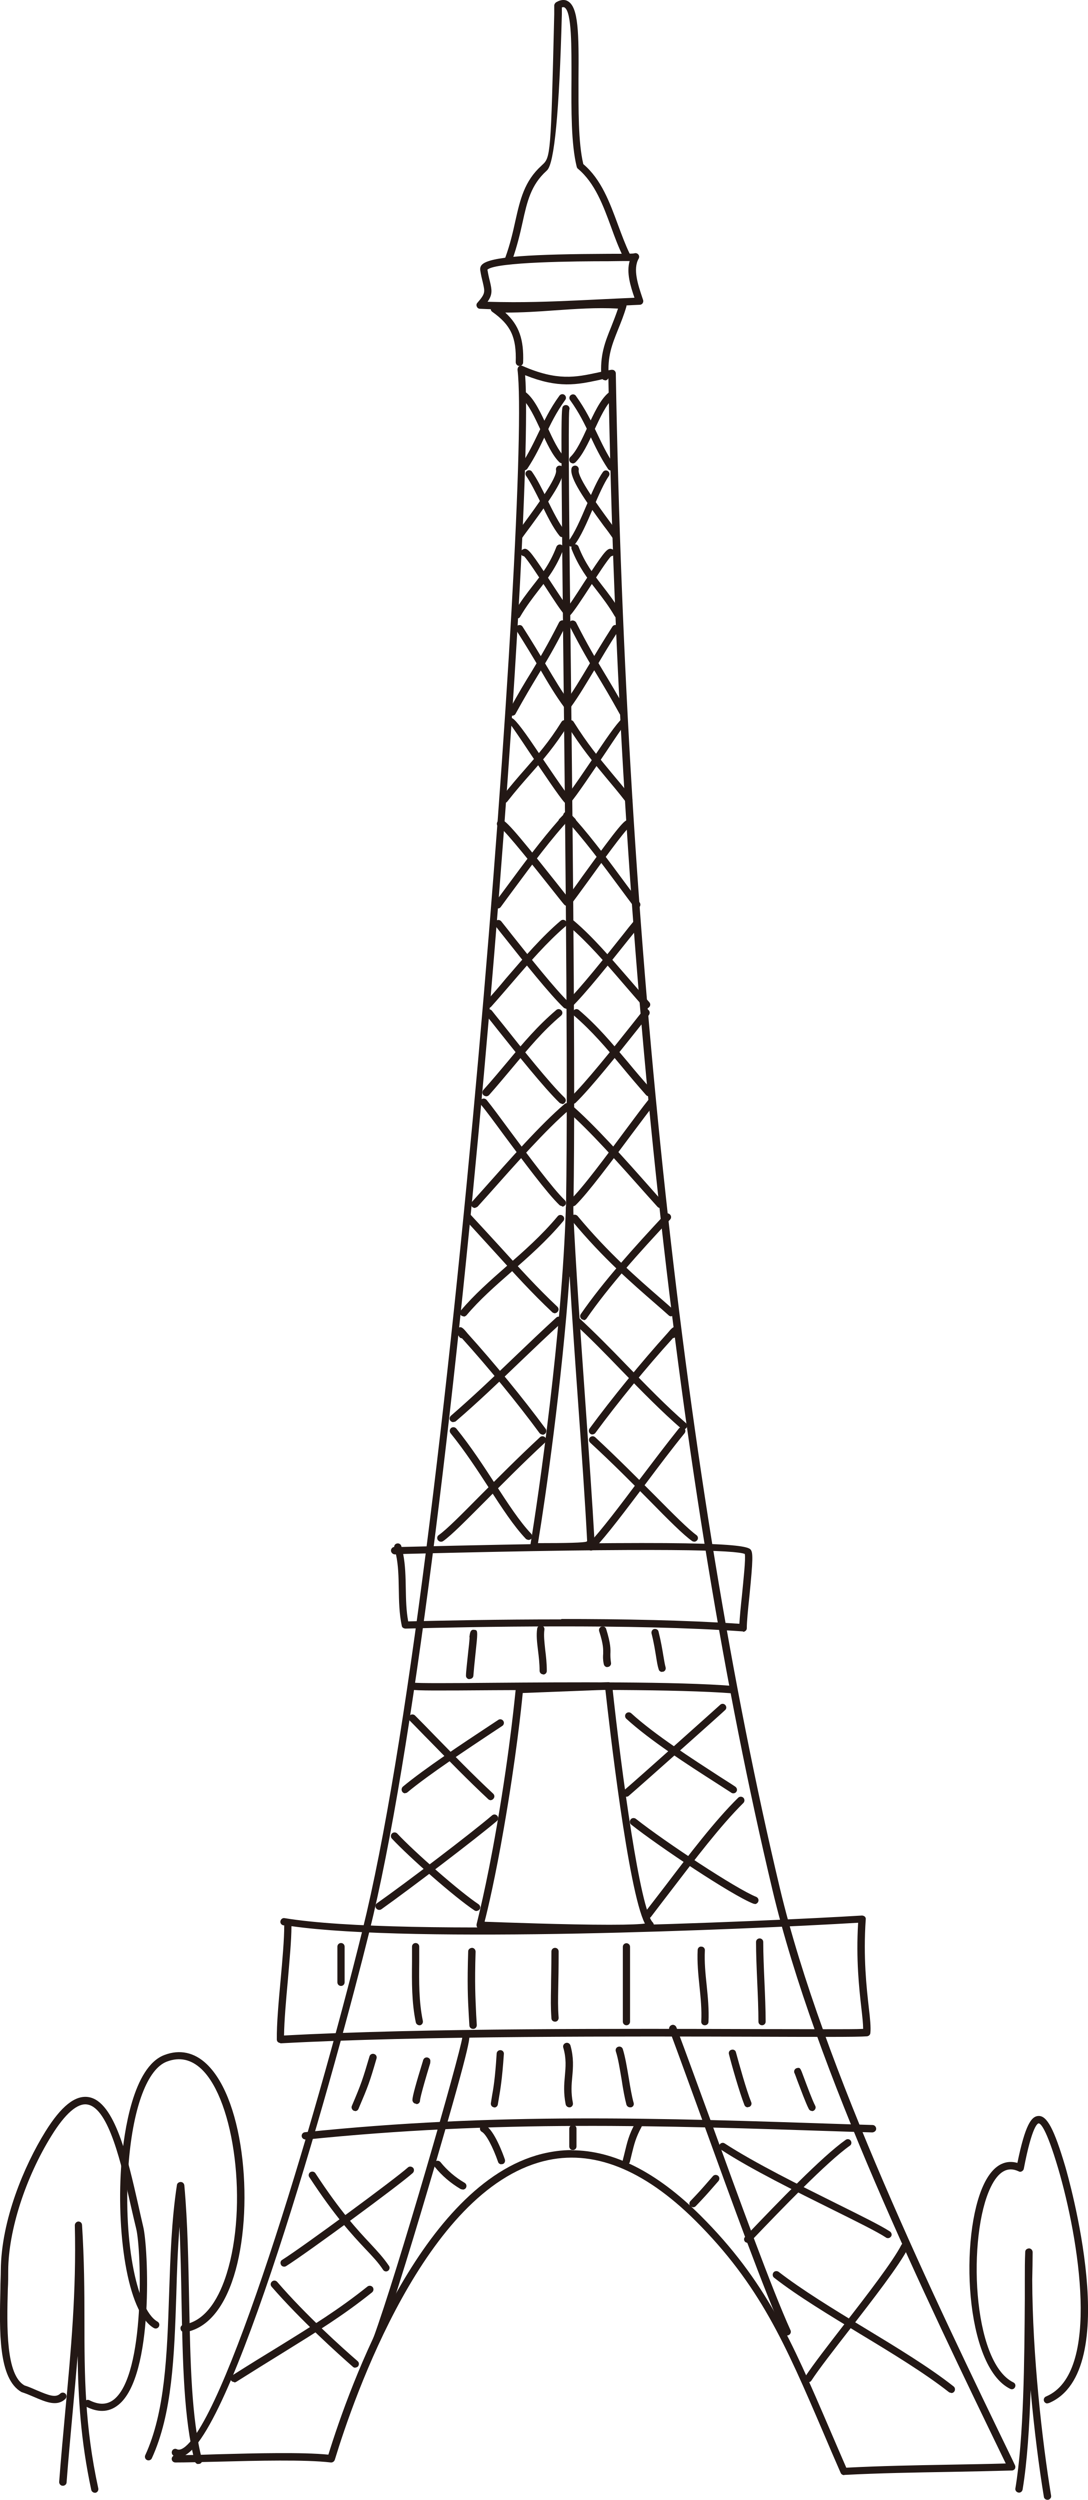 <?xml version="1.0" encoding="UTF-8"?><svg id="_レイヤー_2" xmlns="http://www.w3.org/2000/svg" viewBox="0 0 54.24 124.59"><defs><style>.cls-1{fill:#231815;}</style></defs><g id="_レイヤー_1-2"><g><path class="cls-1" d="M42.08,123.36c-.07,0-.14-.04-.17-.11-.31-.71-.6-1.38-.87-2.02-1.9-4.43-3.16-7.35-6.38-10.56-2.59-2.57-5.13-3.57-7.55-2.96-5.91,1.48-9.47,11.77-10.42,14.89-.03,.08-.11,.14-.2,.13-1.26-.15-3.67-.09-5.61-.04-.86,.02-1.6,.04-2.14,.04-.1,0-.18-.08-.18-.18,0-.07,.04-.12,.09-.16-.08-.05-.11-.15-.07-.24,.04-.09,.15-.13,.24-.08,.04,.02,.11,.04,.23-.01,2.02-.93,6.58-15.98,9.02-25.86,4.42-17.85,8.41-72.2,7.73-77.77,0-.07,.02-.13,.07-.17,.05-.04,.12-.05,.18-.02,1.73,.76,2.66,.56,3.74,.33,.22-.05,.45-.1,.69-.14,.05,0,.11,0,.15,.04,.04,.03,.07,.08,.07,.14,.5,28.6,3.4,55.41,8.18,75.5,2.12,8.92,7.81,20.68,11.58,28.46l.14,.3c.03,.06,.02,.12,0,.17-.03,.05-.09,.09-.15,.09-1.05,.03-2.08,.05-3.12,.07-1.72,.03-3.49,.06-5.23,.15,0,0,0,0,0,0Zm-13.58-16.19c2.1,0,4.24,1.09,6.41,3.24,3.27,3.26,4.54,6.21,6.46,10.68,.26,.6,.53,1.24,.82,1.9,1.71-.09,3.44-.12,5.12-.15,.94-.02,1.88-.03,2.83-.06l-.02-.04c-4-8.26-9.48-19.57-11.61-28.54-4.77-20.06-7.67-46.82-8.18-75.36-.16,.03-.32,.06-.47,.1-1.08,.23-2.02,.43-3.68-.24,.52,7.02-3.41,60.01-7.77,77.59-1.57,6.35-6.61,24.65-9.17,26.07,.46,0,1.01-.02,1.62-.04,1.88-.05,4.19-.11,5.51,.02,1.03-3.33,4.63-13.48,10.64-14.99,.49-.12,.99-.19,1.49-.19Z"/><path class="cls-1" d="M13.98,101.83s-.09-.02-.12-.05c-.04-.03-.06-.08-.06-.13-.01-.77,.09-1.89,.19-2.98,.09-.99,.18-2.01,.18-2.71,0,0,0,0,0,0-.01,0-.03,0-.04,0-.1-.02-.17-.11-.15-.21,.02-.1,.11-.17,.21-.15,5.91,.98,24.2,.15,28.78-.13,.05,0,.1,.02,.14,.05,.04,.04,.06,.09,.05,.14-.13,1.89,.04,3.39,.15,4.38,.07,.58,.11,1.01,.08,1.29-.01,.09-.08,.15-.17,.16-.49,.04-2.56,.03-5.43,.02-6.31-.02-16.86-.05-23.8,.33,0,0,0,0-.01,0Zm.55-5.83c0,.72-.1,1.73-.18,2.7-.09,.99-.18,2.01-.19,2.75,6.95-.38,17.38-.34,23.63-.32,2.61,0,4.57,.02,5.24-.01,0-.25-.04-.61-.09-1.05-.11-.97-.27-2.41-.16-4.24-5.71,.34-22.12,1.04-28.25,.17Z"/><path class="cls-1" d="M37.04,81.31s0,0-.01,0c-5.42-.39-13.57-.23-16.82-.14-.1-.01-.17-.06-.18-.14-.13-.61-.14-1.24-.15-1.84-.01-.6-.02-1.17-.14-1.72h-.06c-.09,0-.18-.08-.19-.18,0-.1,.07-.18,.16-.19,0-.08,.05-.15,.13-.17,.1-.03,.2,.03,.23,.13,0,.01,0,.02,.01,.04h.02c14.83-.37,17.1-.15,17.37,.12,.14,.14,.13,.51-.05,2.34-.07,.65-.13,1.27-.13,1.59,0,.05-.02,.1-.06,.13-.03,.03-.08,.05-.12,.05Zm-9.06-.62c3.01,0,6.25,.06,8.88,.24,.02-.35,.07-.88,.13-1.43,.07-.73,.19-1.81,.14-2.05-.41-.18-3.76-.34-17.03,0,.11,.57,.12,1.16,.13,1.73,.01,.54,.02,1.09,.12,1.63,1.68-.04,4.53-.1,7.63-.1Z"/><path class="cls-1" d="M30.38,96.29c-2.49,0-6.41-.16-6.45-.16-.06,0-.11-.03-.14-.07-.03-.04-.04-.1-.03-.16,0-.02,.48-1.83,1-4.85,.7-4.03,.94-6.83,.95-6.86,0-.09,.08-.16,.17-.17l4.45-.18c.1,0,.18,.07,.19,.16,.47,4.41,1.4,11.19,2.02,11.81,.05,.05,.08,.16,.05,.23-.06,.14-.1,.24-2.22,.24Zm-6.21-.51c.87,.03,4.07,.15,6.21,.15,1.07,0,1.55-.03,1.77-.06-.84-1.63-1.79-10.02-1.97-11.65l-4.12,.16c-.06,.65-.33,3.23-.94,6.73-.42,2.43-.81,4.09-.96,4.66Z"/><path class="cls-1" d="M28.38,61.1h0c-.1,0-.18-.09-.18-.19,.13-5.32,0-17.67-.11-27.59-.14-12.95-.12-12.98-.01-13.08,.07-.07,.19-.07,.26,0,.05,.05,.07,.13,.04,.19-.06,.43,0,6.21,.08,12.89,.11,9.93,.24,22.28,.11,27.6,0,.1-.08,.18-.18,.18Z"/><path class="cls-1" d="M26.61,77.28c-.05,0-.1-.02-.14-.06-.03-.04-.05-.1-.04-.15,.43-2.59,1.59-10.67,1.78-16.87,0-.1,.08-.18,.18-.18,.09,0,.18,.08,.18,.17,.13,2.94,.38,6.37,.61,9.68,.18,2.57,.35,5,.46,6.97,0,.05-.02,.1-.05,.14,0,0-.01,.02-.02,.03-.14,.23-.16,.26-2.95,.26Zm1.78-13.65c-.38,5.31-1.19,10.99-1.57,13.28,1.42,0,2.31-.02,2.43-.08,0,0,.01-.02,.02-.03-.1-1.96-.27-4.36-.45-6.9-.15-2.1-.3-4.24-.42-6.27Z"/><path class="cls-1" d="M36.57,84.4s0,0-.01,0c-2.79-.22-8.31-.18-11.96-.16-2.62,.02-3.89,.03-4.08-.03-.1-.03-.15-.13-.13-.22,.03-.1,.13-.16,.22-.13,.19,.04,1.95,.03,3.98,.01,3.66-.03,9.18-.07,11.99,.16,.1,0,.18,.1,.17,.2,0,.1-.09,.17-.18,.17Z"/><path class="cls-1" d="M15.22,106.63c-.09,0-.17-.07-.18-.16-.01-.1,.06-.19,.16-.2,9.57-.99,17.64-.71,26.98-.4l1.32,.04c.1,0,.18,.09,.18,.19,0,.1-.09,.17-.19,.18l-1.32-.04c-9.33-.31-17.39-.58-26.93,.4,0,0-.01,0-.02,0Z"/><path class="cls-1" d="M39.23,116.41c-.07,0-.14-.04-.17-.11-.94-2.06-2.56-6.53-3.99-10.48-.63-1.73-1.22-3.36-1.7-4.65-.04-.09,.01-.2,.11-.24,.09-.04,.2,.01,.24,.11,.49,1.3,1.08,2.93,1.71,4.65,1.43,3.94,3.05,8.4,3.98,10.45,.04,.09,0,.2-.09,.24-.02,.01-.05,.02-.08,.02Z"/><path class="cls-1" d="M18.78,116.77s-.04,0-.06-.01c-.09-.03-.14-.14-.11-.23,1.18-3.21,4.32-14.1,4.44-15-.02-.06,0-.14,.05-.19,.06-.06,.16-.07,.24-.03,.14,.09,.23,.15-1.65,6.59-.91,3.11-2.1,7.04-2.73,8.74-.03,.07-.1,.12-.17,.12Z"/><path class="cls-1" d="M17.71,105.21s-.05,0-.07-.01c-.09-.04-.14-.15-.1-.24,.48-1.13,.54-1.32,.88-2.47,.03-.1,.13-.15,.23-.12,.1,.03,.15,.13,.12,.23-.34,1.17-.41,1.36-.9,2.51-.03,.07-.1,.11-.17,.11Z"/><path class="cls-1" d="M24.65,105.03s-.01,0-.02,0c-.1-.01-.17-.1-.16-.2,.02-.13,.04-.24,.06-.38,.06-.34,.15-.81,.23-2.1,0-.1,.1-.18,.19-.17,.1,0,.18,.09,.17,.19-.09,1.31-.18,1.79-.24,2.15-.02,.12-.04,.23-.06,.36-.01,.09-.09,.16-.18,.16Z"/><path class="cls-1" d="M28.38,105.03c-.08,0-.16-.06-.18-.15-.11-.56-.08-.99-.04-1.41,.04-.45,.08-.87-.08-1.42-.03-.1,.03-.2,.13-.23,.1-.03,.2,.03,.23,.13,.17,.61,.13,1.09,.09,1.55-.04,.41-.07,.8,.03,1.31,.02,.1-.04,.2-.14,.22-.01,0-.02,0-.04,0Z"/><path class="cls-1" d="M31.41,105.03c-.08,0-.15-.05-.18-.13-.09-.34-.17-.78-.24-1.25-.09-.52-.17-1.05-.29-1.41-.03-.1,.02-.2,.12-.23,.1-.03,.2,.02,.23,.12,.12,.38,.21,.93,.3,1.46,.07,.44,.15,.9,.24,1.22,.03,.1-.03,.2-.13,.22-.02,0-.03,0-.05,0Z"/><path class="cls-1" d="M40.48,105.21c-.07,0-.13-.04-.16-.1-.16-.31-.4-.97-.57-1.41-.06-.17-.11-.3-.13-.35-.02-.03-.03-.07-.03-.1,0-.09,.06-.16,.15-.18,.16-.03,.16,0,.35,.51,.15,.4,.4,1.08,.55,1.37,.05,.09,.01,.2-.08,.25-.03,.01-.05,.02-.08,.02Z"/><path class="cls-1" d="M37.28,105.03c-.07,0-.14-.04-.17-.12-.24-.61-.63-1.97-.77-2.53-.03-.1,.03-.2,.13-.22,.1-.03,.2,.03,.22,.13,.15,.55,.52,1.89,.76,2.48,.04,.09,0,.2-.1,.24-.02,0-.04,.01-.07,.01Z"/><path class="cls-1" d="M20.74,104.85h0c-.1,0-.18-.09-.18-.19,0-.17,.18-.83,.53-1.96v-.03s.01,0,.01,0c.03-.1,.13-.15,.23-.12,.05,.02,.15,.07,.12,.23h0s0,0,0,.01c0,0,0,.02,0,.03-.48,1.58-.51,1.83-.51,1.87,0,.1-.08,.18-.18,.18Z"/><path class="cls-1" d="M23.05,109.12s-.06,0-.09-.02c-.49-.29-.93-.66-1.29-1.11-.06-.08-.05-.19,.03-.26,.08-.06,.19-.05,.26,.03,.34,.42,.74,.76,1.2,1.03,.09,.05,.12,.16,.07,.25-.03,.06-.1,.09-.16,.09Z"/><path class="cls-1" d="M25,107.87c-.08,0-.15-.05-.17-.12-.26-.75-.6-1.39-.81-1.5-.09-.05-.12-.16-.07-.25,.05-.09,.16-.12,.25-.07,.45,.25,.89,1.46,.97,1.7,.03,.1-.02,.2-.11,.23-.02,0-.04,0-.06,0Z"/><path class="cls-1" d="M28.56,107.16c-.1,0-.18-.08-.18-.18v-.89c0-.1,.08-.18,.18-.18s.18,.08,.18,.18v.89c0,.1-.08,.18-.18,.18Z"/><path class="cls-1" d="M31.23,107.87s-.03,0-.05,0c-.1-.03-.16-.12-.13-.22,.04-.15,.07-.28,.1-.4,.12-.49,.2-.85,.51-1.42,.05-.09,.16-.12,.25-.07,.09,.05,.12,.16,.07,.25-.28,.52-.36,.84-.48,1.33-.03,.12-.06,.26-.1,.41-.02,.08-.1,.14-.18,.14Z"/><path class="cls-1" d="M34.55,110.01s-.09-.02-.13-.05c-.07-.07-.07-.19,0-.26,.44-.46,.58-.62,.91-1l.21-.24c.07-.08,.18-.08,.26-.02,.08,.07,.08,.18,.02,.26l-.21,.24c-.34,.39-.47,.54-.92,1.01-.04,.04-.08,.06-.13,.06Z"/><path class="cls-1" d="M19.25,113.21c-.06,0-.12-.03-.15-.08-.25-.38-.54-.68-.9-1.06-.63-.67-1.49-1.59-2.78-3.56-.06-.08-.03-.2,.05-.25,.08-.05,.2-.03,.25,.05,1.27,1.94,2.12,2.85,2.74,3.51,.37,.4,.66,.71,.93,1.11,.06,.08,.03,.2-.05,.25-.03,.02-.07,.03-.1,.03Z"/><path class="cls-1" d="M14.16,112.97c-.06,0-.12-.03-.15-.09-.05-.09-.03-.2,.06-.25,1.02-.64,5.64-4.04,6.26-4.6,.07-.07,.19-.06,.26,.01,.07,.07,.06,.19-.01,.26-.65,.59-5.25,3.97-6.31,4.64-.03,.02-.06,.03-.1,.03Z"/><path class="cls-1" d="M17.71,118.01s-.09-.01-.12-.05c-.73-.64-2.6-2.32-4.05-3.99-.07-.08-.06-.19,.02-.26,.08-.07,.19-.06,.26,.02,1.43,1.66,3.28,3.32,4.01,3.95,.08,.07,.08,.18,.02,.26-.04,.04-.09,.06-.14,.06Z"/><path class="cls-1" d="M11.67,118.72c-.06,0-.12-.03-.15-.08-.05-.08-.03-.2,.06-.25,.87-.55,1.63-1.02,2.32-1.44,1.73-1.07,2.98-1.84,4.42-2.99,.08-.06,.19-.05,.26,.03,.06,.08,.05,.19-.03,.26-1.46,1.17-2.72,1.94-4.46,3.02-.68,.42-1.44,.89-2.31,1.44-.03,.02-.06,.03-.1,.03Z"/><path class="cls-1" d="M44.27,111.55s-.07,0-.1-.03c-.42-.28-1.45-.79-2.64-1.38-1.81-.9-4.07-2.01-5.6-3.01-.08-.05-.11-.17-.05-.25,.05-.08,.17-.11,.25-.05,1.51,.98,3.75,2.09,5.56,2.99,1.25,.62,2.24,1.11,2.68,1.4,.08,.06,.11,.17,.05,.25-.04,.05-.09,.08-.15,.08Z"/><path class="cls-1" d="M37.28,111.79s-.09-.02-.13-.05c-.07-.07-.08-.19,0-.26l.13-.14c1.47-1.54,3.7-3.86,4.88-4.69,.08-.06,.2-.04,.25,.04,.06,.08,.04,.2-.04,.25-1.15,.81-3.45,3.21-4.82,4.64l-.13,.13s-.08,.06-.13,.06Z"/><path class="cls-1" d="M47.41,119.26s-.08-.01-.11-.04c-1.18-.93-2.82-1.93-4.41-2.89-1.54-.94-3.14-1.9-4.3-2.81-.08-.06-.09-.18-.03-.26,.06-.08,.18-.09,.26-.03,1.15,.89,2.73,1.86,4.27,2.79,1.6,.97,3.25,1.97,4.45,2.92,.08,.06,.09,.18,.03,.26-.04,.05-.09,.07-.14,.07Z"/><path class="cls-1" d="M40.3,118.72s-.07,0-.1-.03c-.08-.05-.11-.17-.05-.25,.38-.58,1.13-1.55,1.92-2.57,1.15-1.48,2.45-3.17,2.87-3.99,.05-.09,.16-.13,.25-.08,.09,.05,.13,.16,.08,.25-.43,.85-1.75,2.55-2.91,4.05-.79,1.02-1.54,1.98-1.91,2.55-.03,.05-.09,.08-.15,.08Z"/><path class="cls-1" d="M17,98.98c-.1,0-.18-.08-.18-.18v-1.78c0-.1,.08-.18,.18-.18s.18,.08,.18,.18v1.78c0,.1-.08,.18-.18,.18Z"/><path class="cls-1" d="M20.91,100.94c-.08,0-.16-.06-.18-.14-.21-1-.2-2.03-.19-3.02,0-.25,0-.5,0-.76,0-.1,.08-.18,.18-.18h0c.1,0,.18,.08,.18,.18,0,.25,0,.51,0,.76-.01,1.01-.02,1.97,.18,2.94,.02,.1-.04,.2-.14,.22-.01,0-.03,0-.04,0Z"/><path class="cls-1" d="M23.58,101.12c-.1,0-.18-.08-.18-.17l-.03-.5c-.05-.88-.08-1.58-.03-3.19,0-.1,.08-.17,.19-.18,.1,0,.18,.09,.18,.19-.05,1.6-.01,2.28,.03,3.16l.03,.5c0,.1-.07,.19-.17,.19,0,0,0,0,0,0Z"/><path class="cls-1" d="M27.67,100.76c-.1,0-.18-.07-.18-.17-.04-.57-.03-.93-.02-1.54,0-.42,.02-.97,.02-1.79,0-.1,.08-.18,.18-.18s.18,.08,.18,.18c0,.83-.01,1.37-.02,1.8-.01,.62-.02,.96,.02,1.51,0,.1-.07,.19-.17,.19,0,0,0,0-.01,0Z"/><path class="cls-1" d="M31.23,100.94c-.1,0-.18-.08-.18-.18v-3.73c0-.1,.08-.18,.18-.18s.18,.08,.18,.18v3.73c0,.1-.08,.18-.18,.18Z"/><path class="cls-1" d="M35.14,100.94s0,0-.01,0c-.1,0-.18-.09-.17-.19,.03-.59-.03-1.18-.09-1.76-.06-.58-.12-1.19-.09-1.8,0-.1,.09-.19,.19-.17,.1,0,.18,.09,.17,.19-.03,.58,.03,1.17,.09,1.74,.06,.59,.12,1.2,.09,1.82,0,.1-.09,.17-.18,.17Z"/><path class="cls-1" d="M37.99,100.94c-.1,0-.18-.08-.18-.18,0-.59-.03-1.3-.06-1.98-.03-.69-.06-1.4-.06-1.99,0-.1,.08-.18,.18-.18s.18,.08,.18,.18c0,.59,.03,1.29,.06,1.98,.03,.69,.06,1.4,.06,1.99,0,.1-.08,.18-.18,.18Z"/><path class="cls-1" d="M23.4,83.69s0,0,0,0c-.1,0-.18-.09-.17-.19,0-.16,.06-.67,.11-1.16,.03-.25,.06-.53,.07-.72-.01-.03-.01-.06,0-.09,.02-.16,.05-.33,.23-.3,.11,.01,.15,.02,.15,.23h0s0,0,0,0c0,.16-.03,.44-.08,.91-.05,.46-.1,.99-.11,1.14,0,.1-.09,.17-.18,.17Z"/><path class="cls-1" d="M27.08,83.45c-.1,0-.18-.08-.18-.18,0-.36-.04-.7-.08-1.02-.05-.41-.09-.76-.04-1.08,.01-.1,.11-.17,.21-.15,.1,.01,.17,.11,.15,.21-.04,.28,0,.6,.04,.99,.04,.32,.08,.68,.08,1.06,0,.1-.08,.18-.18,.18Z"/><path class="cls-1" d="M30.28,83.09c-.09,0-.16-.06-.18-.15-.05-.24-.04-.38-.03-.52,0-.22,.02-.44-.2-1.12-.03-.1,.02-.2,.12-.23,.1-.03,.2,.02,.23,.12,.23,.74,.22,1.01,.21,1.24,0,.13,0,.24,.03,.44,.02,.1-.05,.19-.14,.21-.01,0-.02,0-.03,0Z"/><path class="cls-1" d="M33.01,83.33c-.08,0-.15-.05-.17-.12-.06-.18-.09-.38-.13-.63-.05-.29-.1-.66-.23-1.17-.02-.1,.04-.2,.13-.22,.1-.02,.2,.03,.22,.13,.13,.52,.19,.9,.24,1.2,.04,.24,.07,.42,.11,.57,.03,.1-.02,.2-.12,.23-.02,0-.04,0-.06,0Z"/><path class="cls-1" d="M24.47,89.73s-.09-.02-.12-.05c-1.02-.95-1.99-1.95-2.94-2.92-.33-.33-.65-.67-.98-1-.07-.07-.07-.19,0-.26,.07-.07,.19-.07,.26,0,.33,.33,.66,.67,.98,1,.94,.96,1.91,1.96,2.92,2.9,.07,.07,.08,.18,0,.26-.04,.04-.08,.06-.13,.06Z"/><path class="cls-1" d="M23.76,95.25s-.07-.01-.1-.03c-1.01-.67-3.25-2.65-4.12-3.58-.07-.07-.07-.19,0-.26,.07-.07,.19-.07,.26,0,.85,.91,3.1,2.89,4.06,3.53,.08,.06,.11,.17,.05,.25-.04,.05-.09,.08-.15,.08Z"/><path class="cls-1" d="M18.9,95.19c-.06,0-.11-.03-.15-.08-.06-.08-.04-.2,.04-.25,1.49-1.05,4.71-3.5,5.74-4.38,.08-.07,.19-.06,.26,.02,.07,.08,.06,.19-.02,.26-1.04,.88-4.27,3.34-5.76,4.4-.03,.02-.07,.03-.11,.03Z"/><path class="cls-1" d="M20.2,89.38c-.05,0-.1-.02-.14-.07-.06-.08-.05-.19,.02-.26,1.08-.9,3.05-2.2,4.23-2.98l.53-.35c.08-.06,.2-.03,.25,.05,.06,.08,.03,.2-.05,.25l-.53,.35c-1.17,.78-3.13,2.07-4.2,2.96-.03,.03-.08,.04-.12,.04Z"/><path class="cls-1" d="M36.56,89.38s-.07,0-.1-.03c-.23-.15-.48-.31-.76-.49-1.39-.89-3.29-2.11-4.48-3.2-.07-.07-.08-.18-.01-.26,.07-.07,.18-.08,.26-.01,1.17,1.07,3.06,2.28,4.43,3.17,.28,.18,.54,.34,.76,.49,.08,.06,.11,.17,.05,.25-.03,.05-.09,.08-.15,.08Z"/><path class="cls-1" d="M37.63,94.89s-.04,0-.07-.01c-1.08-.42-4.74-2.87-6.09-3.94-.08-.06-.09-.18-.03-.26,.06-.08,.18-.09,.26-.03,1.48,1.17,5.02,3.5,6,3.89,.09,.04,.14,.14,.1,.24-.03,.07-.1,.12-.17,.12Z"/><path class="cls-1" d="M32.3,95.6s-.08-.01-.11-.04c-.08-.06-.09-.18-.03-.26,.32-.41,.67-.87,1.04-1.35,1.14-1.5,2.43-3.2,3.6-4.35,.07-.07,.19-.07,.26,0,.07,.07,.07,.19,0,.26-1.15,1.14-2.43,2.83-3.57,4.32-.37,.48-.72,.94-1.04,1.36-.04,.05-.09,.07-.14,.07Z"/><path class="cls-1" d="M31.23,89.55c-.05,0-.1-.02-.14-.06-.06-.08-.06-.19,.02-.26,.65-.55,4.66-4.14,4.79-4.26,.07-.07,.18-.07,.25,0,.07,.07,.08,.18,.01,.25-.06,.07-4.19,3.75-4.82,4.29-.03,.03-.08,.04-.12,.04Z"/><path class="cls-1" d="M25.58,15.42c-.55,0-1.09,0-1.65-.03-.07,0-.13-.04-.16-.11-.03-.06-.02-.14,.03-.19,.4-.46,.38-.53,.27-1.01-.04-.16-.09-.36-.13-.62-.01-.09,.01-.18,.07-.25,.37-.44,2.6-.54,6.32-.56,.6,0,1.16,0,1.28-.02,.05-.02,.11-.02,.16,.01,.09,.05,.12,.16,.07,.25h0c-.3,.52-.03,1.31,.18,1.94l.04,.12c.02,.05,.01,.11-.02,.16-.03,.05-.09,.08-.14,.08-.7,.03-1.35,.06-1.97,.09-1.46,.07-2.83,.14-4.34,.14Zm-1.28-.38c.43,.01,.85,.02,1.28,.02,1.5,0,2.87-.07,4.32-.14,.55-.03,1.12-.05,1.73-.08-.2-.58-.41-1.26-.24-1.83-.21,0-.55,0-1.06,.01-1.55,0-5.62,.03-6.03,.42,.04,.24,.08,.42,.12,.57,.11,.46,.14,.67-.12,1.04Z"/><path class="cls-1" d="M30.16,18.95c-.09,0-.17-.07-.18-.17-.08-1.07,.18-1.73,.49-2.49,.11-.28,.23-.58,.34-.91-1.08-.06-2.14,.02-3.17,.09-.8,.06-1.62,.11-2.45,.11,.69,.63,.93,1.34,.89,2.48,0,.1-.08,.18-.19,.18-.1,0-.18-.09-.18-.19,.04-1.24-.24-1.85-1.17-2.51-.07-.05-.09-.13-.07-.21,.03-.08,.1-.12,.18-.12,1,.04,1.99-.03,2.95-.1,1.11-.08,2.27-.16,3.46-.08,.05,0,.11,.03,.14,.08s.04,.1,.03,.16c-.13,.45-.28,.81-.42,1.16-.3,.75-.54,1.34-.46,2.33,0,.1-.07,.19-.17,.2,0,0,0,0-.01,0Z"/><path class="cls-1" d="M25.36,13.08s-.04,0-.06-.01c-.09-.03-.14-.14-.11-.23,.24-.66,.38-1.27,.5-1.82,.24-1.07,.45-1.99,1.3-2.76l.03-.03c.43-.39,.44-.46,.61-7.52V.26c.01-.06,.05-.12,.1-.15,.27-.16,.47-.12,.58-.05,.53,.3,.55,1.6,.53,3.88,0,1.48-.02,3.15,.24,4.24,.9,.76,1.32,1.92,1.73,3.03,.19,.51,.37,1,.58,1.43,.05,.09,0,.2-.08,.24-.09,.05-.2,0-.24-.08-.23-.46-.42-.97-.6-1.47-.4-1.09-.81-2.21-1.66-2.92-.03-.02-.05-.06-.06-.1-.28-1.13-.27-2.86-.26-4.38,0-1.57,.02-3.35-.35-3.56-.03-.02-.07-.02-.13,0v.34q-.19,7.29-.74,7.78l-.03,.03c-.77,.7-.96,1.52-1.19,2.57-.12,.55-.27,1.18-.51,1.86-.03,.07-.1,.12-.17,.12Z"/><path class="cls-1" d="M26.34,76.75s-.1-.02-.13-.06c-.6-.63-1.19-1.54-1.82-2.51-.59-.91-1.21-1.86-1.93-2.75-.06-.08-.05-.19,.03-.26,.08-.06,.19-.05,.26,.03,.73,.9,1.38,1.9,1.95,2.78,.62,.95,1.2,1.85,1.78,2.46,.07,.07,.07,.19,0,.26-.04,.03-.08,.05-.13,.05Z"/><path class="cls-1" d="M21.98,76.84c-.06,0-.11-.03-.15-.08-.06-.08-.04-.2,.04-.25,.4-.28,1.14-1.03,2.07-1.97,.84-.84,1.88-1.89,2.98-2.91,.07-.07,.19-.06,.26,.01,.07,.07,.06,.19-.01,.26-1.09,1.01-2.13,2.06-2.96,2.9-.95,.95-1.69,1.71-2.12,2.01-.03,.02-.07,.03-.1,.03Z"/><path class="cls-1" d="M27.05,71.5c-.06,0-.11-.03-.15-.07-1.11-1.51-2.56-3.28-3.87-4.73-.06,0-.11-.03-.14-.08-.11-.17-.2-.32-.05-.43,.15-.11,.25,0,.47,.27,1.31,1.45,2.77,3.23,3.89,4.75,.06,.08,.04,.2-.04,.26-.03,.02-.07,.04-.11,.04Z"/><path class="cls-1" d="M22.6,70.88c-.05,0-.1-.02-.14-.06-.07-.08-.06-.19,.02-.26,1.04-.9,2.13-1.93,3.18-2.94,.69-.66,1.39-1.33,2.07-1.95,.07-.07,.19-.06,.26,.01,.07,.07,.06,.19-.01,.26-.67,.61-1.38,1.29-2.06,1.94-1.05,1.01-2.14,2.05-3.19,2.95-.03,.03-.08,.04-.12,.04Z"/><path class="cls-1" d="M27.67,65.46s-.09-.02-.13-.05c-1.03-.97-1.88-1.91-2.86-2.99-.47-.51-.96-1.06-1.5-1.64-.07-.07-.06-.19,0-.26,.07-.07,.19-.06,.26,0,.55,.59,1.04,1.13,1.51,1.64,.98,1.08,1.83,2.02,2.84,2.97,.07,.07,.08,.18,0,.26-.04,.04-.08,.06-.13,.06Z"/><path class="cls-1" d="M23.12,65.61s-.08-.01-.12-.04c-.08-.06-.09-.18-.02-.26,.66-.78,1.43-1.46,2.25-2.18,.87-.76,1.77-1.55,2.57-2.51,.06-.08,.18-.09,.26-.02,.08,.06,.09,.18,.02,.26-.82,.98-1.73,1.78-2.61,2.55-.81,.71-1.57,1.38-2.21,2.14-.04,.04-.09,.07-.14,.07Z"/><path class="cls-1" d="M23.67,60.21s-.09-.02-.12-.05c-.08-.07-.08-.18-.02-.26l.53-.59c1.36-1.53,2.89-3.27,4.09-4.29,.08-.06,.19-.06,.26,.02,.07,.08,.06,.19-.02,.26-1.17,1-2.7,2.73-4.05,4.25l-.53,.59s-.09,.06-.14,.06Z"/><path class="cls-1" d="M28.03,60.12s-.09-.02-.13-.05c-.63-.6-1.82-2.21-2.78-3.5-.47-.64-.88-1.2-1.15-1.52-.06-.08-.05-.19,.03-.26,.08-.06,.19-.05,.26,.03,.27,.33,.68,.89,1.16,1.54,.95,1.28,2.13,2.87,2.74,3.46,.07,.07,.08,.19,0,.26-.04,.04-.08,.06-.13,.06Z"/><path class="cls-1" d="M24.23,54.64s-.09-.02-.12-.05c-.08-.07-.08-.18-.02-.26,.45-.5,.83-.96,1.21-1.41,.8-.96,1.5-1.79,2.43-2.58,.08-.07,.19-.06,.26,.02,.07,.08,.06,.19-.02,.26-.91,.77-1.59,1.59-2.38,2.54-.38,.45-.76,.91-1.21,1.42-.04,.04-.09,.06-.14,.06Z"/><path class="cls-1" d="M28.03,55.02s-.09-.02-.13-.05c-.76-.73-2.17-2.49-3.1-3.66-.22-.28-.41-.52-.57-.71-.06-.08-.05-.19,.03-.26,.08-.06,.19-.05,.26,.03,.15,.19,.35,.44,.57,.71,.92,1.16,2.32,2.92,3.06,3.63,.07,.07,.08,.19,0,.26-.04,.04-.08,.06-.13,.06Z"/><path class="cls-1" d="M24.35,50.25s-.09-.02-.12-.05c-.08-.07-.08-.18-.02-.26,.35-.39,.69-.78,1.01-1.17,.92-1.07,1.8-2.09,2.73-2.88,.08-.07,.19-.06,.26,.02,.07,.08,.06,.19-.02,.26-.91,.78-1.78,1.78-2.69,2.84-.33,.38-.67,.78-1.02,1.17-.04,.04-.09,.06-.14,.06Z"/><path class="cls-1" d="M28.24,50.28s-.09-.02-.13-.05c-.71-.68-2.02-2.32-2.88-3.41-.21-.26-.39-.49-.53-.67-.06-.08-.05-.19,.03-.26,.08-.06,.19-.05,.26,.03,.14,.18,.33,.41,.53,.67,.86,1.08,2.16,2.72,2.85,3.38,.07,.07,.08,.19,0,.26-.04,.04-.08,.06-.13,.06Z"/><path class="cls-1" d="M28.27,45.15c-.05,0-.1-.02-.14-.06-.09-.1-.34-.42-.69-.86-.72-.91-2.19-2.76-2.51-2.99-.04,0-.07-.02-.1-.05-.08-.07-.08-.18-.01-.26,.04-.04,.1-.07,.16-.07,.19,0,.51,.3,2.76,3.14,.33,.42,.59,.75,.68,.84,.07,.08,.06,.19-.02,.26-.03,.03-.08,.05-.12,.05Z"/><path class="cls-1" d="M28.27,40.05s-.1-.02-.13-.06c-.26-.28-1.07-1.49-1.79-2.56-.39-.59-.8-1.19-.9-1.32-.04-.03-.07-.08-.08-.13,0-.08,.04-.17,.12-.19q.16-.06,1.17,1.44c.64,.95,1.52,2.26,1.76,2.52,.07,.07,.06,.19-.01,.26-.04,.03-.08,.05-.12,.05Z"/><path class="cls-1" d="M28.27,35.31c-.06,0-.11-.03-.15-.07-.4-.54-.78-1.17-1.21-1.91-.33-.56-.71-1.19-1.16-1.9-.05-.08-.03-.2,.05-.25,.09-.05,.2-.03,.25,.05,.46,.72,.84,1.35,1.17,1.91,.43,.72,.8,1.35,1.19,1.87,.06,.08,.04,.2-.04,.26-.03,.02-.07,.04-.11,.04Z"/><path class="cls-1" d="M28.27,30.69s-.1-.02-.13-.06c-.18-.19-.53-.73-.94-1.36-.36-.55-.89-1.37-1.08-1.55-.03,0-.06-.01-.09-.03-.08-.06-.1-.17-.04-.25,.04-.05,.12-.08,.17-.09,.19,0,.38,.25,1.34,1.72,.37,.56,.75,1.15,.9,1.31,.07,.07,.07,.19,0,.26-.04,.03-.08,.05-.13,.05Z"/><path class="cls-1" d="M28.03,26.77c-.05,0-.11-.02-.14-.07-.32-.39-.63-1.02-.93-1.64-.26-.52-.5-1.01-.73-1.34-.06-.08-.04-.2,.04-.25,.08-.06,.2-.04,.25,.04,.25,.35,.5,.85,.76,1.39,.29,.59,.6,1.21,.89,1.57,.06,.08,.05,.19-.03,.26-.03,.03-.07,.04-.12,.04Z"/><path class="cls-1" d="M28.03,23.1s-.09-.02-.13-.05c-.36-.34-.64-.96-.94-1.6-.3-.64-.6-1.3-.95-1.59-.08-.07-.09-.18-.02-.26,.07-.08,.18-.09,.26-.02,.41,.34,.73,1.04,1.04,1.71,.27,.59,.56,1.2,.86,1.49,.07,.07,.08,.19,0,.26-.04,.04-.08,.06-.13,.06Z"/><path class="cls-1" d="M24.83,45.27s-.08-.01-.11-.04c-.08-.06-.1-.18-.04-.26,.22-.29,.44-.59,.67-.9,.78-1.06,1.66-2.24,2.5-3.19,0-.03,.02-.05,.04-.07l.29-.3c.07-.07,.18-.07,.26,0,.07,.07,.08,.18,0,.26-.93,.99-1.93,2.34-2.81,3.53-.23,.31-.46,.62-.67,.91-.04,.05-.09,.07-.15,.07Z"/><path class="cls-1" d="M25.15,40.03s-.08-.01-.11-.04c-.08-.06-.09-.18-.03-.26,.44-.56,.82-1,1.19-1.42,.62-.71,1.16-1.32,1.79-2.33,.05-.09,.17-.11,.25-.06,.09,.05,.11,.17,.06,.25-.65,1.03-1.22,1.69-1.83,2.38-.37,.42-.75,.85-1.18,1.4-.04,.05-.09,.07-.14,.07Z"/><path class="cls-1" d="M25.54,35.67s-.06,0-.09-.02c-.09-.05-.12-.16-.07-.25,.47-.86,.8-1.41,1.13-1.94,.42-.7,.78-1.3,1.36-2.44,.05-.09,.16-.13,.25-.08,.09,.05,.13,.16,.08,.25-.58,1.15-.97,1.79-1.38,2.46-.32,.53-.65,1.08-1.12,1.93-.03,.06-.1,.09-.16,.09Z"/><path class="cls-1" d="M25.78,30.81s-.06,0-.09-.02c-.09-.05-.12-.16-.07-.25,.32-.55,.64-.96,.95-1.36,.44-.56,.85-1.09,1.17-1.93,.04-.09,.14-.14,.24-.1,.09,.04,.14,.14,.1,.24-.35,.89-.77,1.44-1.23,2.03-.3,.39-.61,.79-.92,1.32-.03,.06-.1,.09-.16,.09Z"/><path class="cls-1" d="M25.89,26.89s-.07-.01-.1-.03c-.08-.06-.1-.17-.05-.25,.11-.16,.27-.37,.44-.61,.53-.72,1.62-2.21,1.54-2.57-.02-.1,.04-.2,.14-.22,.1-.02,.2,.04,.22,.14,.1,.48-.64,1.53-1.61,2.86-.17,.23-.33,.44-.44,.6-.04,.05-.09,.08-.15,.08Z"/><path class="cls-1" d="M26.13,23.45s-.07,0-.1-.03c-.08-.06-.11-.17-.05-.25,.37-.57,.62-1.09,.86-1.59,.28-.58,.56-1.19,1.05-1.86,.06-.08,.17-.1,.25-.04,.08,.06,.1,.17,.04,.25-.46,.64-.73,1.2-1.01,1.8-.24,.51-.49,1.04-.88,1.63-.04,.05-.09,.08-.15,.08Z"/><path class="cls-1" d="M29.45,77.28s-.09-.02-.13-.05c-.07-.07-.08-.19,0-.26,.66-.7,1.59-1.93,2.57-3.24,.66-.87,1.34-1.77,1.95-2.53,.06-.08,.18-.09,.26-.03,.08,.06,.09,.18,.03,.26-.61,.75-1.29,1.65-1.94,2.52-.99,1.31-1.92,2.56-2.6,3.27-.04,.04-.08,.06-.13,.06Z"/><path class="cls-1" d="M34.61,76.84s-.07-.01-.1-.03c-.43-.3-1.18-1.05-2.12-2.01-.83-.84-1.87-1.89-2.97-2.9-.07-.07-.08-.18-.01-.26,.07-.07,.18-.08,.26-.01,1.1,1.02,2.14,2.07,2.98,2.91,.93,.94,1.67,1.68,2.07,1.97,.08,.06,.1,.17,.04,.25-.04,.05-.09,.08-.15,.08Z"/><path class="cls-1" d="M29.54,71.5s-.08-.01-.11-.04c-.08-.06-.1-.17-.04-.26,1.12-1.52,2.57-3.3,3.89-4.76,.21-.25,.31-.37,.46-.26,.15,.11,.06,.26-.05,.43-.03,.05-.09,.08-.14,.08-1.32,1.45-2.76,3.22-3.87,4.73-.04,.05-.09,.07-.15,.07Z"/><path class="cls-1" d="M34.08,71.24s-.08-.01-.12-.04c-.96-.83-1.99-1.88-2.98-2.9-.79-.82-1.61-1.66-2.37-2.35-.07-.07-.08-.18-.01-.26,.07-.07,.18-.08,.26-.01,.76,.7,1.59,1.54,2.38,2.36,.98,1.01,2,2.06,2.95,2.88,.08,.07,.09,.18,.02,.26-.04,.04-.09,.06-.14,.06Z"/><path class="cls-1" d="M29.1,65.78s-.07-.01-.1-.03c-.08-.06-.1-.17-.05-.25,1.13-1.64,2.69-3.36,4.19-4.97,.07-.07,.18-.08,.26,0,.07,.07,.08,.18,0,.26-1.5,1.6-3.04,3.31-4.16,4.93-.04,.05-.09,.08-.15,.08Z"/><path class="cls-1" d="M33.46,65.61s-.09-.01-.12-.05c-.21-.19-.43-.38-.66-.58-1.16-1.01-2.61-2.26-4.17-4.14-.06-.08-.05-.19,.02-.26,.08-.06,.19-.05,.26,.02,1.54,1.85,2.98,3.1,4.13,4.1,.23,.2,.45,.39,.66,.58,.08,.07,.08,.18,.02,.26-.04,.04-.09,.06-.14,.06Z"/><path class="cls-1" d="M32.92,60.21c-.05,0-.1-.02-.14-.06l-.53-.59c-1.35-1.52-2.88-3.25-4.05-4.25-.08-.07-.09-.18-.02-.26,.07-.08,.18-.09,.26-.02,1.19,1.02,2.73,2.75,4.09,4.29l.52,.59c.07,.08,.06,.19-.02,.26-.03,.03-.08,.05-.12,.05Z"/><path class="cls-1" d="M28.56,60.12s-.1-.02-.13-.06c-.07-.07-.07-.19,0-.26,.61-.58,1.79-2.18,2.74-3.46,.48-.64,.89-1.2,1.16-1.53,.06-.08,.18-.09,.26-.03,.08,.06,.09,.18,.03,.26-.26,.33-.67,.88-1.15,1.52-.96,1.29-2.15,2.9-2.78,3.51-.04,.03-.08,.05-.13,.05Z"/><path class="cls-1" d="M32.35,54.64c-.05,0-.1-.02-.14-.06-.45-.51-.84-.97-1.21-1.42-.79-.95-1.48-1.76-2.38-2.54-.08-.07-.09-.18-.02-.26,.07-.08,.18-.09,.26-.02,.93,.79,1.62,1.62,2.43,2.58,.37,.45,.76,.91,1.21,1.41,.07,.08,.06,.19-.02,.26-.03,.03-.08,.05-.12,.05Z"/><path class="cls-1" d="M28.56,55.02s-.1-.02-.13-.06c-.07-.07-.07-.19,0-.26,.74-.71,2.14-2.46,3.06-3.62,.22-.28,.42-.53,.57-.72,.06-.08,.18-.09,.26-.03,.08,.06,.09,.18,.03,.26-.15,.19-.35,.44-.57,.72-.93,1.17-2.33,2.93-3.09,3.66-.04,.03-.08,.05-.13,.05Z"/><path class="cls-1" d="M32.23,50.25c-.05,0-.1-.02-.14-.06-.35-.39-.69-.79-1.02-1.17-.91-1.06-1.78-2.06-2.69-2.84-.08-.07-.09-.18-.02-.26,.07-.08,.18-.09,.26-.02,.93,.79,1.8,1.81,2.73,2.88,.33,.38,.67,.78,1.02,1.17,.07,.08,.06,.19-.02,.26-.03,.03-.08,.05-.12,.05Z"/><path class="cls-1" d="M28.34,50.28s-.1-.02-.13-.06c-.07-.07-.07-.19,0-.26,.69-.66,1.99-2.3,2.85-3.38,.2-.26,.38-.48,.53-.66,.06-.08,.18-.09,.26-.03,.08,.06,.09,.18,.03,.26-.14,.18-.32,.4-.53,.66-.87,1.09-2.18,2.74-2.89,3.42-.04,.03-.08,.05-.13,.05Z"/><path class="cls-1" d="M28.32,45.15s-.09-.01-.12-.05c-.08-.07-.08-.18-.02-.26,.1-.12,.46-.6,.86-1.17,1.86-2.57,2.09-2.8,2.28-2.81,.06,0,.12,.02,.16,.07,.07,.07,.06,.19-.01,.26-.03,.02-.06,.04-.1,.04-.27,.22-1.41,1.8-2.03,2.66-.43,.59-.77,1.06-.89,1.2-.04,.04-.09,.06-.14,.06Z"/><path class="cls-1" d="M28.32,40.05s-.09-.02-.12-.05c-.07-.07-.08-.18-.01-.26,.24-.26,1.12-1.57,1.76-2.52q1.01-1.5,1.16-1.44c.08,.03,.13,.11,.12,.19,0,.05-.04,.1-.08,.13-.1,.13-.51,.73-.9,1.32-.72,1.07-1.54,2.29-1.8,2.57-.04,.04-.09,.06-.13,.06Z"/><path class="cls-1" d="M28.32,35.31s-.08-.01-.11-.04c-.08-.06-.1-.17-.04-.26,.39-.53,.76-1.15,1.19-1.87,.33-.56,.71-1.19,1.17-1.91,.05-.08,.17-.11,.25-.05,.08,.05,.11,.17,.05,.25-.46,.71-.83,1.34-1.16,1.9-.44,.73-.81,1.36-1.21,1.91-.04,.05-.09,.07-.15,.07Z"/><path class="cls-1" d="M28.32,30.69s-.09-.02-.13-.05c-.07-.07-.08-.18,0-.26,.16-.16,.54-.75,.9-1.31,.96-1.47,1.15-1.72,1.34-1.72,.06,0,.14,.04,.17,.09,.06,.08,.04,.2-.04,.25-.03,.02-.06,.03-.09,.03-.18,.17-.71,.99-1.07,1.55-.41,.63-.77,1.17-.94,1.36-.04,.04-.08,.06-.13,.06Z"/><path class="cls-1" d="M28.5,27.25s-.08-.01-.12-.04c-.08-.06-.09-.18-.03-.26,.28-.35,.6-1.08,.9-1.79,.28-.66,.55-1.28,.81-1.64,.06-.08,.17-.1,.25-.04,.08,.06,.1,.17,.04,.25-.23,.33-.51,.96-.77,1.57-.31,.73-.64,1.49-.95,1.87-.04,.04-.09,.07-.14,.07Z"/><path class="cls-1" d="M28.56,23.1s-.1-.02-.13-.06c-.07-.07-.07-.19,0-.26,.31-.29,.59-.9,.86-1.49,.31-.67,.63-1.37,1.04-1.71,.08-.06,.19-.05,.26,.02,.07,.08,.06,.19-.02,.26-.35,.29-.65,.95-.95,1.59-.3,.65-.59,1.26-.94,1.6-.04,.03-.08,.05-.13,.05Z"/><path class="cls-1" d="M31.76,45.27c-.06,0-.11-.02-.15-.07-.22-.29-.44-.59-.67-.9-.88-1.19-1.88-2.54-2.81-3.53-.07-.07-.07-.19,0-.26,.07-.07,.19-.07,.26,0l.29,.3s.03,.04,.04,.07c.85,.96,1.72,2.14,2.5,3.2,.23,.31,.46,.62,.67,.9,.06,.08,.04,.2-.04,.26-.03,.02-.07,.04-.11,.04Z"/><path class="cls-1" d="M31.35,40.05c-.05,0-.11-.02-.14-.07-.37-.48-.7-.87-1.01-1.24-.65-.78-1.21-1.46-1.91-2.57-.05-.09-.03-.2,.06-.25,.09-.05,.2-.03,.25,.06,.69,1.1,1.24,1.76,1.88,2.53,.31,.37,.64,.76,1.01,1.24,.06,.08,.05,.19-.03,.26-.03,.03-.07,.04-.11,.04Z"/><path class="cls-1" d="M31.05,35.67c-.06,0-.13-.03-.16-.09-.47-.85-.8-1.4-1.12-1.93-.41-.67-.79-1.31-1.38-2.46-.05-.09,0-.2,.08-.25,.09-.04,.2,0,.25,.08,.58,1.14,.94,1.74,1.36,2.44,.32,.53,.65,1.08,1.13,1.94,.05,.09,.02,.2-.07,.25-.03,.02-.06,.02-.09,.02Z"/><path class="cls-1" d="M30.81,30.81c-.06,0-.12-.03-.16-.09-.31-.53-.62-.93-.92-1.32-.45-.58-.88-1.14-1.23-2.02-.04-.09,0-.2,.1-.24,.09-.04,.2,.01,.24,.1,.33,.84,.74,1.37,1.17,1.93,.31,.4,.63,.81,.95,1.36,.05,.09,.02,.2-.07,.25-.03,.02-.06,.02-.09,.02Z"/><path class="cls-1" d="M30.69,26.89c-.06,0-.11-.03-.15-.08-.11-.16-.26-.37-.44-.6-.97-1.33-1.71-2.38-1.61-2.86,.02-.1,.12-.16,.22-.14,.1,.02,.16,.12,.14,.22-.07,.36,1.02,1.85,1.55,2.57,.17,.24,.33,.45,.44,.61,.06,.08,.04,.2-.05,.25-.03,.02-.07,.03-.1,.03Z"/><path class="cls-1" d="M30.46,23.45c-.06,0-.12-.03-.15-.08-.39-.59-.64-1.12-.88-1.63-.28-.6-.55-1.16-1.01-1.8-.06-.08-.04-.2,.04-.25,.08-.06,.2-.04,.25,.04,.48,.67,.77,1.27,1.05,1.86,.24,.5,.48,1.02,.86,1.59,.06,.08,.03,.2-.05,.25-.03,.02-.07,.03-.1,.03Z"/><g><path class="cls-1" d="M5.09,120.16c-.25,0-.51-.07-.79-.21-.09-.04-.13-.15-.08-.24,.04-.09,.15-.13,.24-.08,.48,.24,.88,.23,1.22-.04,1.57-1.25,1.37-7.45,1.11-8.51-.08-.33-.17-.71-.26-1.11-.47-2.07-1.1-4.9-2.17-5.08-.49-.09-1.11,.45-1.79,1.55-1.3,2.09-2.15,4.73-2.16,6.72,0,.29,0,.61-.02,.93-.05,1.9-.1,4.27,.83,4.8,.2,.06,.42,.16,.63,.25,.57,.24,.92,.38,1.15,.16,.07-.07,.19-.07,.26,0,.07,.07,.07,.19,0,.26-.41,.4-.97,.16-1.55-.09-.21-.09-.42-.18-.64-.25C-.09,118.56-.03,116.18,.02,114.08c0-.32,.02-.64,.02-.93,.02-2.49,1.16-5.2,2.22-6.91,.79-1.27,1.49-1.83,2.16-1.72,1.31,.22,1.95,3.07,2.47,5.36,.09,.4,.17,.77,.25,1.1,.25,1,.56,7.45-1.24,8.88-.25,.2-.52,.3-.81,.3Z"/><path class="cls-1" d="M4.73,124.24c-.08,0-.16-.06-.18-.14-.53-2.47-.65-4.58-.68-6.68-.08,.94-.16,1.88-.25,2.83-.1,1.12-.21,2.27-.3,3.47,0,.1-.1,.18-.2,.17-.1,0-.18-.1-.17-.2,.09-1.2,.2-2.36,.3-3.47,.29-3.09,.56-6,.48-9.31,0-.1,.08-.18,.17-.19,.11,0,.18,.07,.19,.17,.11,1.74,.12,3.29,.12,4.78,0,2.69,.01,5.24,.69,8.35,.02,.1-.04,.2-.14,.22-.01,0-.03,0-.04,0Z"/></g><g><path class="cls-1" d="M52.22,119.79c-.07,0-.14-.04-.17-.11-.04-.09,0-.2,.1-.24,2.77-1.17,1.61-7.93,.61-11.34-.62-2.1-.9-2.27-.98-2.27h0c-.05,0-.33,.12-.74,2.26-.01,.06-.05,.1-.1,.13-.05,.03-.11,.03-.16,0-.54-.26-1.01,0-1.39,.79-1.16,2.39-.94,8.71,1.13,9.73,.09,.04,.13,.15,.08,.24-.04,.09-.15,.13-.24,.08-2.27-1.12-2.54-7.66-1.3-10.22,.54-1.11,1.21-1.17,1.66-1.04,.39-1.91,.7-2.32,1.04-2.34,.43-.03,.79,.64,1.35,2.53,.12,.42,2.95,10.19-.82,11.78-.02,0-.05,.01-.07,.01Z"/><path class="cls-1" d="M52.22,124.59c-.09,0-.17-.06-.18-.15-.24-1.45-.48-3.32-.66-5.32-.06,1.82-.17,3.58-.4,4.96-.02,.1-.11,.17-.21,.15-.1-.02-.17-.11-.15-.21,.42-2.53,.45-6.37,.47-9.46,0-.33,0-.64,0-.95,0-.47,0-.93,.02-1.37,0-.1,.07-.17,.19-.18,.1,0,.18,.09,.18,.19,0,.43-.01,.88-.02,1.37,.01,3.73,.49,8.01,.94,10.76,.02,.1-.05,.19-.15,.21-.01,0-.02,0-.03,0Z"/></g><g><path class="cls-1" d="M9.18,116.23c-.09,0-.17-.06-.18-.16-.02-.1,.05-.19,.15-.21,1.18-.18,1.82-1.48,2.15-2.54,1.06-3.38,.41-8.62-1.26-10.2-.51-.48-1.09-.61-1.72-.37-.96,.36-1.67,2.23-1.9,4.99-.31,3.7,.35,7.35,1.43,7.97,.09,.05,.12,.16,.07,.25-.05,.09-.16,.12-.25,.07-1.35-.78-1.89-4.92-1.61-8.31,.12-1.4,.56-4.71,2.14-5.3,.76-.29,1.49-.13,2.1,.45,1.94,1.84,2.37,7.35,1.36,10.57-.52,1.66-1.37,2.63-2.45,2.8,0,0-.02,0-.03,0Z"/><path class="cls-1" d="M9.89,122.81c-.08,0-.15-.05-.18-.14-.55-2.08-.6-4.94-.66-7.96-.02-1.23-.05-2.49-.1-3.73-.09,1.12-.13,2.26-.16,3.38-.1,3.06-.2,5.94-1.22,8.16-.04,.09-.15,.13-.24,.09-.09-.04-.13-.15-.09-.24,.99-2.15,1.09-5,1.19-8.02,.06-1.81,.12-3.69,.39-5.45,.01-.09,.1-.15,.19-.15,.09,0,.17,.07,.18,.17,.17,1.88,.2,3.87,.24,5.79,.06,3,.11,5.83,.64,7.87,.03,.1-.03,.2-.13,.22-.02,0-.03,0-.05,0Z"/></g></g></g></svg>